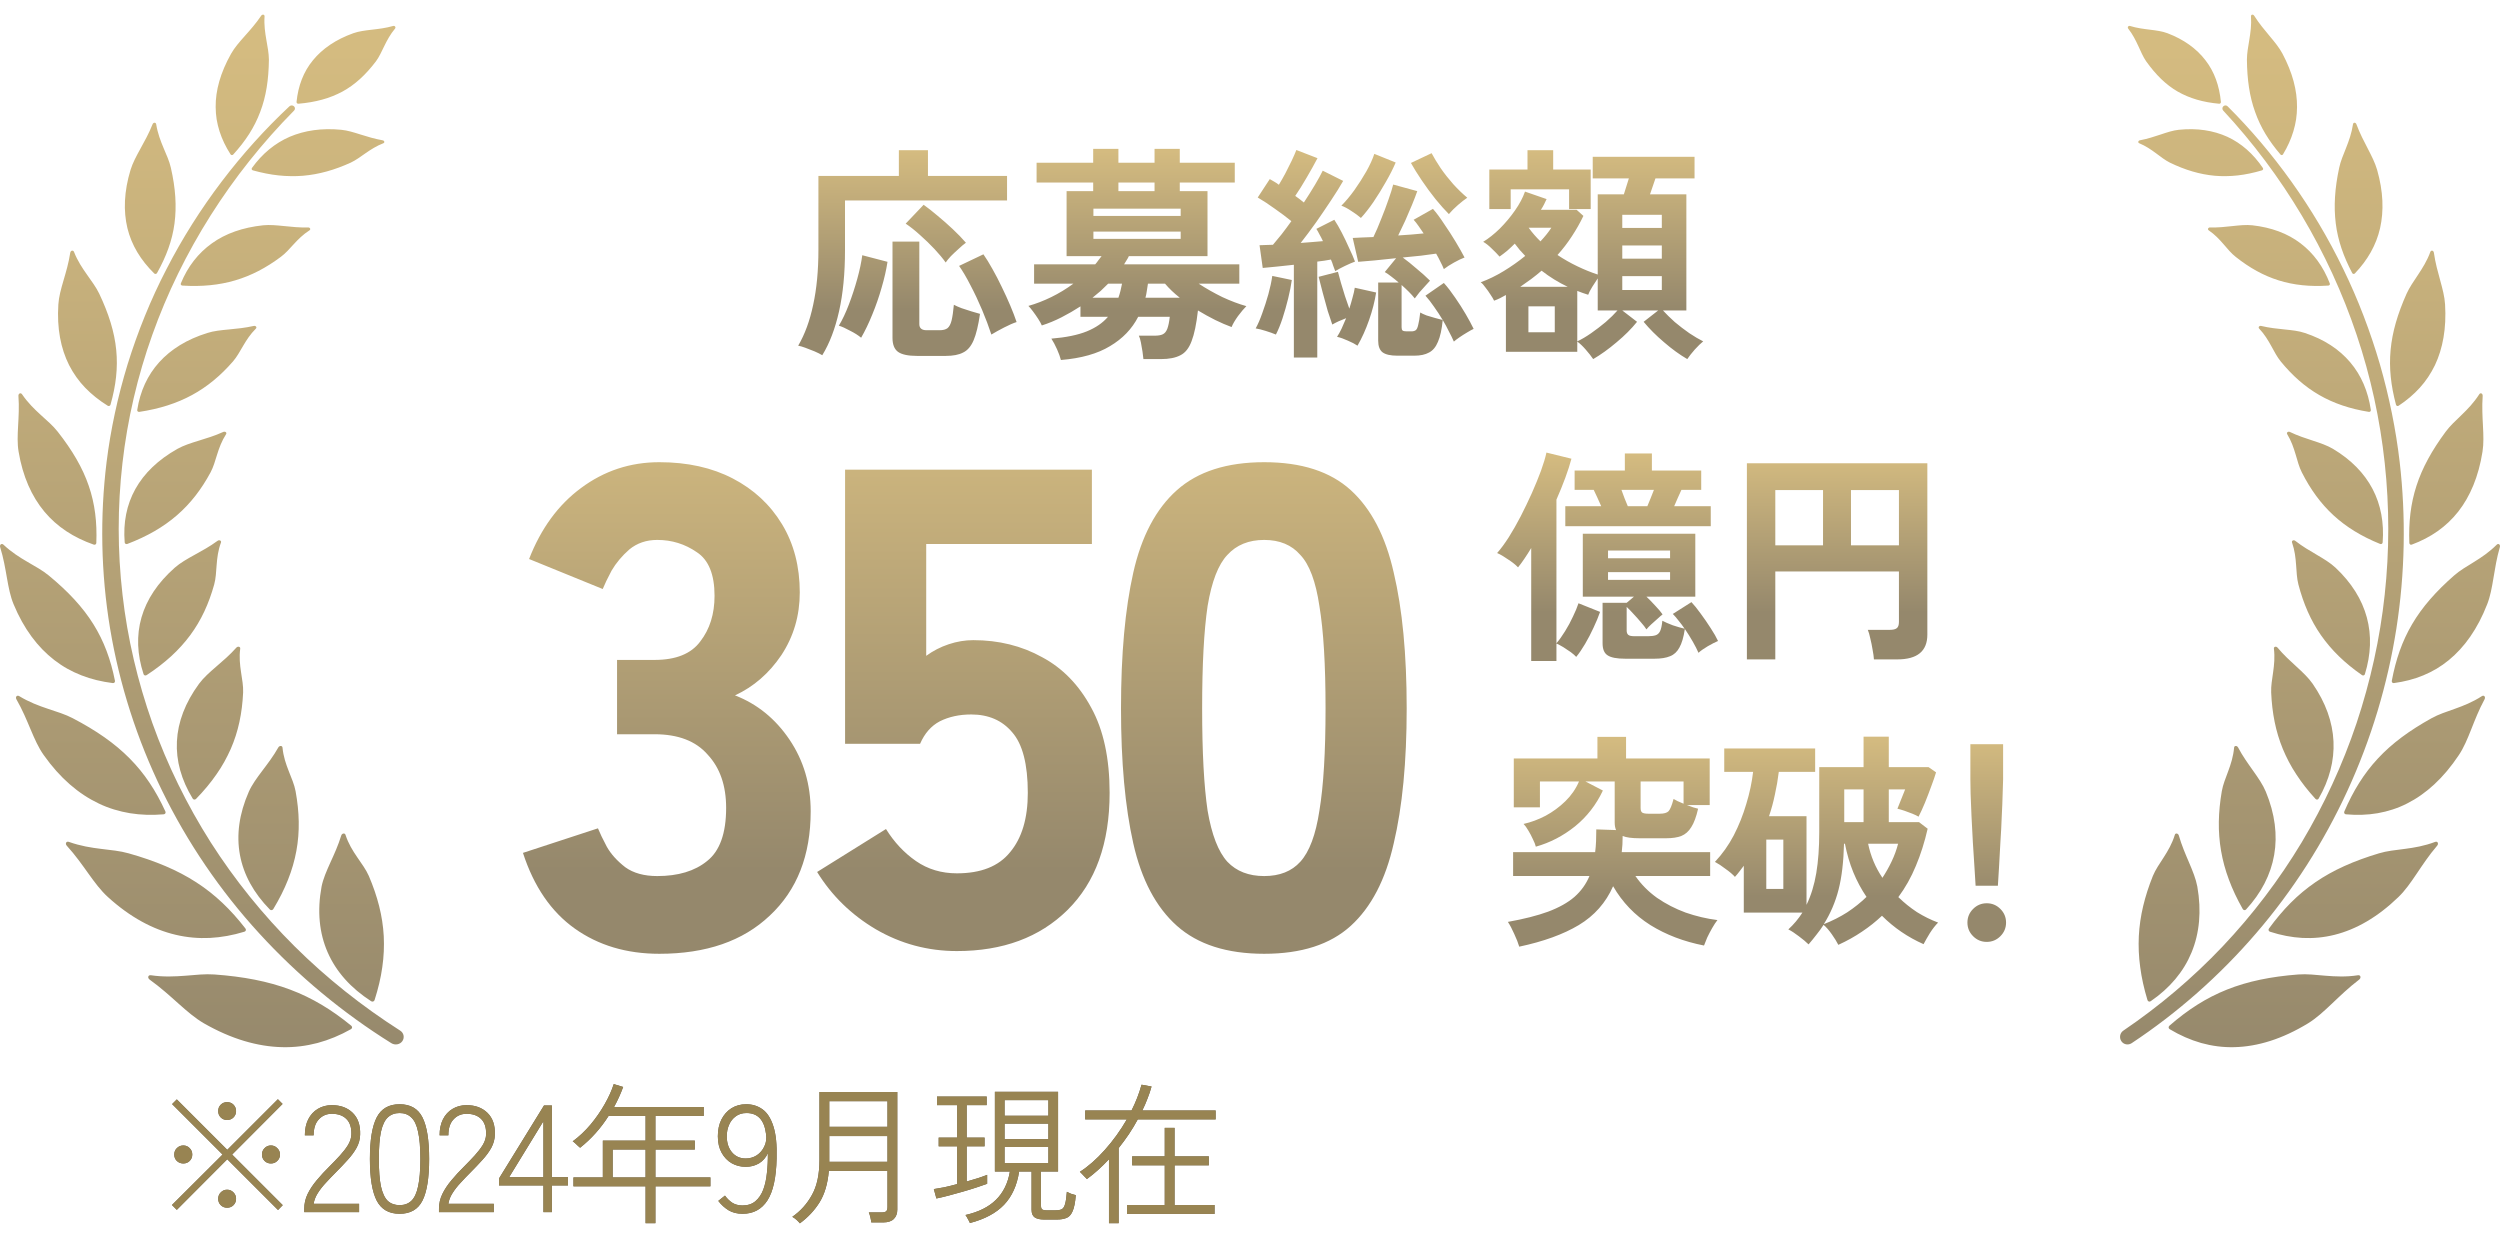 <svg width="132" height="66" viewBox="0 0 132 66" fill="none" xmlns="http://www.w3.org/2000/svg">
<path d="M18.081 4.835C17.416 5.192 16.667 5.399 15.758 5.477C15.701 5.483 15.652 5.437 15.657 5.382C15.743 4.531 16.024 3.786 16.526 3.179C17.024 2.569 17.733 2.084 18.655 1.754C19.245 1.544 19.977 1.596 20.759 1.371C20.849 1.345 20.916 1.44 20.858 1.51C20.351 2.118 20.191 2.775 19.851 3.237C19.307 3.953 18.742 4.475 18.081 4.835ZM14.893 55.29C15.536 55.308 16.163 55.227 16.765 55.07C17.373 54.906 17.957 54.664 18.531 54.34C18.605 54.298 18.61 54.211 18.545 54.157C17.513 53.311 16.48 52.686 15.314 52.249C14.149 51.812 12.853 51.563 11.318 51.452C10.832 51.417 10.33 51.474 9.78 51.519C9.236 51.559 8.64 51.592 7.97 51.493C7.817 51.469 7.772 51.629 7.905 51.726C9.07 52.562 9.838 53.492 10.766 54.031C12.219 54.864 13.602 55.26 14.893 55.29ZM9.277 49.357C9.878 49.5 10.482 49.551 11.084 49.523C11.691 49.491 12.292 49.382 12.905 49.194C12.983 49.169 13.009 49.088 12.959 49.025C12.184 48.024 11.356 47.227 10.361 46.585C9.367 45.941 8.204 45.455 6.791 45.056C5.89 44.799 4.857 44.887 3.639 44.452C3.501 44.401 3.423 44.542 3.529 44.657C4.44 45.659 4.944 46.681 5.697 47.363C6.868 48.429 8.074 49.074 9.277 49.357ZM5.212 42.424C5.737 42.678 6.298 42.843 6.864 42.938C7.437 43.031 8.03 43.047 8.643 42.996C8.722 42.99 8.765 42.918 8.734 42.848C8.235 41.756 7.638 40.844 6.848 40.047C6.061 39.249 5.077 38.567 3.84 37.922C3.052 37.508 2.063 37.393 1.016 36.756C0.896 36.683 0.795 36.799 0.868 36.926C1.505 38.034 1.752 39.085 2.307 39.865C3.167 41.084 4.151 41.921 5.212 42.424ZM2.871 34.854C3.092 35.023 3.318 35.175 3.557 35.309C3.797 35.442 4.046 35.559 4.302 35.659C4.812 35.86 5.367 35.992 5.953 36.067C6.028 36.077 6.084 36.019 6.07 35.947C5.848 34.827 5.492 33.856 4.93 32.956C4.369 32.056 3.596 31.228 2.577 30.388C1.929 29.85 1.026 29.553 0.184 28.76C0.087 28.669 -0.033 28.758 0.008 28.89C0.366 30.044 0.37 31.07 0.718 31.904C1.257 33.206 1.992 34.176 2.871 34.854ZM2.343 27.014C3.016 27.819 3.887 28.383 4.95 28.756C5.018 28.78 5.084 28.737 5.086 28.668C5.129 27.578 5.013 26.602 4.686 25.651C4.362 24.701 3.82 23.777 3.05 22.797C2.562 22.17 1.78 21.719 1.165 20.819C1.094 20.715 0.963 20.775 0.973 20.906C1.059 22.049 0.838 23.004 0.982 23.848C1.202 25.163 1.675 26.21 2.343 27.014ZM3.65 19.282C3.879 19.724 4.155 20.117 4.498 20.473C4.841 20.828 5.237 21.142 5.688 21.423C5.746 21.458 5.816 21.432 5.835 21.368C6.12 20.362 6.231 19.43 6.137 18.481C6.045 17.532 5.742 16.565 5.239 15.505C5.075 15.165 4.841 14.853 4.597 14.506C4.353 14.16 4.094 13.777 3.908 13.301C3.865 13.191 3.729 13.221 3.709 13.344C3.546 14.422 3.132 15.264 3.081 16.074C2.999 17.338 3.208 18.403 3.65 19.282ZM6.727 12.045C6.948 12.95 7.431 13.736 8.142 14.437C8.187 14.482 8.26 14.471 8.291 14.416C8.781 13.539 9.095 12.697 9.214 11.796C9.332 10.894 9.271 9.944 9.022 8.859C8.868 8.169 8.403 7.518 8.247 6.561C8.229 6.451 8.098 6.452 8.054 6.564C7.672 7.526 7.121 8.23 6.894 8.965C6.545 10.115 6.512 11.144 6.727 12.045ZM11.387 5.656C11.389 5.876 11.406 6.092 11.439 6.304C11.475 6.518 11.526 6.728 11.592 6.936C11.726 7.351 11.916 7.75 12.173 8.149C12.205 8.199 12.274 8.204 12.315 8.158C12.966 7.445 13.436 6.722 13.739 5.908C14.05 5.101 14.187 4.197 14.198 3.148C14.195 2.81 14.128 2.472 14.063 2.1C14 1.73 13.936 1.323 13.969 0.867C13.976 0.762 13.853 0.738 13.789 0.831C13.236 1.656 12.565 2.193 12.202 2.836C11.639 3.838 11.377 4.775 11.387 5.656ZM19.475 46.251C19.177 45.572 18.543 45.009 18.241 44.076C18.208 43.969 18.055 43.995 18.018 44.114C17.858 44.635 17.645 45.101 17.442 45.545C17.245 45.984 17.062 46.397 16.979 46.812C16.5 49.394 17.448 51.481 19.598 52.865C19.666 52.91 19.754 52.878 19.778 52.802C19.97 52.202 20.108 51.622 20.185 51.065C20.267 50.501 20.288 49.962 20.262 49.426C20.204 48.358 19.934 47.329 19.475 46.251ZM15.607 41.776C15.477 41.075 15.004 40.413 14.916 39.47C14.905 39.364 14.757 39.357 14.696 39.463C14.178 40.386 13.469 41.058 13.137 41.804C12.11 44.141 12.545 46.286 14.247 48.022C14.301 48.076 14.39 48.065 14.43 47.998C14.746 47.475 15.008 46.957 15.207 46.45C15.411 45.938 15.555 45.434 15.649 44.925C15.835 43.909 15.809 42.885 15.607 41.776ZM12.837 36.565C12.866 35.876 12.565 35.156 12.684 34.246C12.698 34.142 12.557 34.108 12.479 34.196C11.794 34.968 10.984 35.463 10.511 36.101C9.041 38.103 8.973 40.196 10.175 42.166C10.213 42.229 10.298 42.236 10.351 42.182C10.768 41.754 11.125 41.325 11.428 40.887C11.737 40.447 11.978 40.005 12.184 39.543C12.585 38.625 12.786 37.654 12.837 36.565ZM11.309 30.862C11.486 30.217 11.359 29.479 11.668 28.643C11.702 28.548 11.578 28.488 11.486 28.556C10.677 29.153 9.813 29.462 9.231 29.971C7.421 31.568 6.897 33.511 7.58 35.596C7.602 35.662 7.68 35.686 7.742 35.646C8.227 35.33 8.653 35 9.039 34.649C9.23 34.474 9.409 34.294 9.574 34.11C9.741 33.925 9.9 33.734 10.044 33.538C10.624 32.754 11.025 31.879 11.309 30.862ZM11.117 24.942C11.424 24.37 11.468 23.651 11.938 22.923C11.992 22.841 11.889 22.761 11.787 22.807C10.899 23.212 10.026 23.335 9.37 23.699C7.331 24.847 6.413 26.557 6.584 28.641C6.59 28.707 6.658 28.745 6.724 28.72C8.82 27.922 10.147 26.741 11.117 24.942ZM12.299 19.087C12.713 18.61 12.915 17.944 13.512 17.349C13.581 17.281 13.503 17.186 13.398 17.21C12.935 17.314 12.5 17.356 12.087 17.395C11.673 17.434 11.287 17.472 10.946 17.582C9.863 17.919 9.023 18.443 8.405 19.127C7.788 19.81 7.399 20.658 7.246 21.645C7.235 21.708 7.29 21.757 7.358 21.747C9.49 21.425 10.994 20.585 12.299 19.087ZM14.824 13.565C15.324 13.2 15.649 12.604 16.343 12.16C16.422 12.11 16.369 12.005 16.266 12.009C15.817 12.023 15.393 11.976 15.001 11.936C14.609 11.897 14.243 11.86 13.896 11.895C12.819 12.009 11.911 12.328 11.19 12.847C10.467 13.364 9.912 14.073 9.549 14.962C9.525 15.018 9.564 15.074 9.63 15.079C11.684 15.207 13.273 14.723 14.824 13.565ZM18.519 8.587C19.057 8.333 19.502 7.852 20.241 7.563C20.326 7.531 20.3 7.425 20.203 7.408C19.776 7.332 19.399 7.216 19.04 7.103C18.683 6.991 18.347 6.884 18.021 6.853C16.988 6.753 16.085 6.887 15.293 7.223C14.509 7.566 13.842 8.118 13.302 8.87C13.268 8.919 13.293 8.979 13.352 8.995C13.817 9.124 14.273 9.216 14.712 9.262C14.932 9.286 15.148 9.298 15.361 9.3C15.577 9.304 15.79 9.297 16.001 9.28C16.843 9.207 17.665 8.976 18.519 8.587ZM15.524 5.614C15.458 5.55 15.349 5.55 15.282 5.613C12.725 8.007 10.457 10.958 8.792 14.206C7.951 15.826 7.271 17.521 6.738 19.234C6.214 20.95 5.84 22.686 5.628 24.395C5.274 27.272 5.324 30.247 5.813 33.187C6.303 36.126 7.227 39.027 8.559 41.752C9.889 44.477 11.622 47.028 13.683 49.277C15.74 51.528 18.108 53.487 20.662 55.079C20.858 55.201 21.118 55.154 21.245 54.971C21.372 54.787 21.322 54.539 21.132 54.418C19.119 53.133 17.244 51.644 15.562 49.974C13.882 48.303 12.391 46.456 11.126 44.476C9.867 42.493 8.831 40.38 8.047 38.184C7.269 35.987 6.732 33.71 6.469 31.404C5.933 26.791 6.47 22.069 8.043 17.676C9.61 13.281 12.189 9.217 15.528 5.837C15.59 5.775 15.589 5.676 15.524 5.614Z" fill="url(#paint0_linear_723_11613)"/>
<path d="M114.982 4.835C115.608 5.192 116.313 5.399 117.169 5.477C117.223 5.483 117.269 5.437 117.264 5.382C117.183 4.531 116.918 3.786 116.446 3.179C115.977 2.569 115.31 2.084 114.442 1.754C113.887 1.544 113.198 1.596 112.462 1.371C112.378 1.345 112.314 1.44 112.369 1.51C112.846 2.118 112.997 2.775 113.317 3.237C113.829 3.953 114.36 4.475 114.982 4.835ZM117.983 55.29C117.378 55.308 116.787 55.227 116.221 55.07C115.649 54.906 115.099 54.664 114.559 54.34C114.49 54.298 114.485 54.211 114.546 54.157C115.517 53.311 116.49 52.686 117.587 52.249C118.683 51.812 119.903 51.563 121.348 51.452C121.806 51.417 122.278 51.474 122.796 51.519C123.307 51.559 123.869 51.592 124.499 51.493C124.643 51.469 124.685 51.629 124.56 51.726C123.463 52.562 122.741 53.492 121.867 54.031C120.5 54.864 119.198 55.26 117.983 55.29ZM123.268 49.357C122.703 49.5 122.135 49.551 121.568 49.523C120.997 49.491 120.431 49.382 119.854 49.194C119.78 49.169 119.756 49.088 119.803 49.025C120.533 48.024 121.312 47.227 122.249 46.585C123.184 45.941 124.279 45.455 125.609 45.056C126.456 44.799 127.428 44.887 128.575 44.452C128.705 44.401 128.779 44.542 128.678 44.657C127.821 45.659 127.346 46.681 126.638 47.363C125.536 48.429 124.401 49.074 123.268 49.357ZM127.095 42.424C126.6 42.678 126.073 42.843 125.54 42.938C125.001 43.031 124.442 43.047 123.865 42.996C123.791 42.99 123.75 42.918 123.78 42.848C124.25 41.756 124.812 40.844 125.554 40.047C126.295 39.249 127.222 38.567 128.386 37.922C129.128 37.508 130.058 37.393 131.044 36.756C131.157 36.683 131.252 36.799 131.183 36.926C130.584 38.034 130.351 39.085 129.829 39.865C129.019 41.084 128.093 41.921 127.095 42.424ZM129.298 34.854C129.09 35.023 128.877 35.175 128.652 35.309C128.426 35.442 128.192 35.559 127.951 35.659C127.471 35.86 126.949 35.992 126.397 36.067C126.327 36.077 126.274 36.019 126.287 35.947C126.496 34.827 126.831 33.856 127.36 32.956C127.888 32.056 128.615 31.228 129.575 30.388C130.184 29.85 131.034 29.553 131.827 28.76C131.918 28.669 132.031 28.758 131.992 28.89C131.656 30.044 131.652 31.07 131.324 31.904C130.817 33.206 130.125 34.176 129.298 34.854ZM129.795 27.014C129.161 27.819 128.342 28.383 127.341 28.756C127.277 28.78 127.216 28.737 127.213 28.668C127.172 27.578 127.282 26.602 127.589 25.651C127.895 24.701 128.405 23.777 129.13 22.797C129.589 22.17 130.325 21.719 130.904 20.819C130.97 20.715 131.094 20.775 131.085 20.906C131.004 22.049 131.211 23.004 131.076 23.848C130.869 25.163 130.424 26.21 129.795 27.014ZM128.565 19.282C128.349 19.724 128.089 20.117 127.766 20.473C127.444 20.828 127.071 21.142 126.647 21.423C126.592 21.458 126.526 21.432 126.508 21.368C126.24 20.362 126.135 19.43 126.224 18.481C126.31 17.532 126.596 16.565 127.069 15.505C127.224 15.165 127.444 14.853 127.674 14.506C127.903 14.16 128.147 13.777 128.322 13.301C128.363 13.191 128.491 13.221 128.509 13.344C128.662 14.422 129.052 15.264 129.1 16.074C129.177 17.338 128.98 18.403 128.565 19.282ZM125.669 12.045C125.461 12.95 125.006 13.736 124.337 14.437C124.294 14.482 124.226 14.471 124.196 14.416C123.736 13.539 123.44 12.697 123.328 11.796C123.217 10.894 123.275 9.944 123.509 8.859C123.653 8.169 124.092 7.518 124.238 6.561C124.255 6.451 124.379 6.452 124.42 6.564C124.779 7.526 125.298 8.23 125.511 8.965C125.84 10.115 125.871 11.144 125.669 12.045ZM121.283 5.656C121.281 5.876 121.265 6.092 121.234 6.304C121.2 6.518 121.152 6.728 121.089 6.936C120.964 7.351 120.785 7.75 120.543 8.149C120.513 8.199 120.448 8.204 120.41 8.158C119.797 7.445 119.354 6.722 119.069 5.908C118.776 5.101 118.647 4.197 118.637 3.148C118.639 2.81 118.703 2.472 118.764 2.1C118.824 1.73 118.884 1.323 118.852 0.867C118.846 0.762 118.962 0.738 119.022 0.831C119.542 1.656 120.174 2.193 120.516 2.836C121.046 3.838 121.292 4.775 121.283 5.656ZM113.671 46.251C113.951 45.572 114.548 45.009 114.832 44.076C114.863 43.969 115.007 43.995 115.042 44.114C115.193 44.635 115.393 45.101 115.584 45.545C115.77 45.984 115.941 46.397 116.019 46.812C116.471 49.394 115.578 51.481 113.555 52.865C113.491 52.91 113.408 52.878 113.386 52.802C113.204 52.202 113.075 51.622 113.003 51.065C112.925 50.501 112.905 49.962 112.93 49.426C112.985 48.358 113.239 47.329 113.671 46.251ZM117.311 41.776C117.434 41.075 117.879 40.413 117.961 39.47C117.972 39.364 118.111 39.357 118.169 39.463C118.656 40.386 119.324 41.058 119.636 41.804C120.603 44.141 120.193 46.286 118.591 48.022C118.54 48.076 118.456 48.065 118.418 47.998C118.121 47.475 117.875 46.957 117.688 46.45C117.496 45.938 117.36 45.434 117.272 44.925C117.097 43.909 117.121 42.885 117.311 41.776ZM119.918 36.565C119.89 35.876 120.174 35.156 120.062 34.246C120.049 34.142 120.182 34.108 120.255 34.196C120.899 34.968 121.662 35.463 122.107 36.101C123.491 38.103 123.555 40.196 122.424 42.166C122.388 42.229 122.308 42.236 122.258 42.182C121.865 41.754 121.529 41.325 121.245 40.887C120.953 40.447 120.726 40.005 120.533 39.543C120.155 38.625 119.966 37.654 119.918 36.565ZM121.356 30.862C121.189 30.217 121.309 29.479 121.019 28.643C120.986 28.548 121.103 28.488 121.19 28.556C121.951 29.153 122.765 29.462 123.312 29.971C125.015 31.568 125.509 33.511 124.866 35.596C124.845 35.662 124.772 35.686 124.714 35.646C124.257 35.33 123.856 35 123.493 34.649C123.313 34.474 123.145 34.294 122.989 34.11C122.832 33.925 122.682 33.734 122.547 33.538C122.001 32.754 121.624 31.879 121.356 30.862ZM121.537 24.942C121.248 24.37 121.206 23.651 120.764 22.923C120.714 22.841 120.811 22.761 120.906 22.807C121.742 23.212 122.564 23.335 123.181 23.699C125.1 24.847 125.964 26.557 125.804 28.641C125.798 28.707 125.734 28.745 125.671 28.72C123.698 27.922 122.45 26.741 121.537 24.942ZM120.425 19.087C120.034 18.61 119.845 17.944 119.283 17.349C119.218 17.281 119.291 17.186 119.39 17.21C119.826 17.314 120.235 17.356 120.624 17.395C121.013 17.434 121.376 17.472 121.698 17.582C122.718 17.919 123.508 18.443 124.09 19.127C124.67 19.81 125.036 20.658 125.18 21.645C125.19 21.708 125.139 21.757 125.075 21.747C123.068 21.425 121.652 20.585 120.425 19.087ZM118.048 13.565C117.577 13.2 117.272 12.604 116.618 12.16C116.544 12.11 116.594 12.005 116.691 12.009C117.114 12.023 117.513 11.976 117.882 11.936C118.25 11.897 118.595 11.86 118.921 11.895C119.935 12.009 120.789 12.328 121.468 12.847C122.149 13.364 122.671 14.073 123.012 14.962C123.035 15.018 122.998 15.074 122.937 15.079C121.003 15.207 119.507 14.723 118.048 13.565ZM114.57 8.587C114.064 8.333 113.645 7.852 112.95 7.563C112.87 7.531 112.894 7.425 112.986 7.408C113.388 7.332 113.742 7.216 114.08 7.103C114.416 6.991 114.732 6.884 115.039 6.853C116.012 6.753 116.861 6.887 117.606 7.223C118.344 7.566 118.972 8.118 119.48 8.87C119.512 8.919 119.489 8.979 119.433 8.995C118.996 9.124 118.566 9.216 118.154 9.262C117.947 9.286 117.743 9.298 117.542 9.3C117.339 9.304 117.138 9.297 116.94 9.28C116.148 9.207 115.374 8.976 114.57 8.587ZM117.389 5.614C117.452 5.55 117.554 5.55 117.617 5.613C120.024 8.007 122.158 10.958 123.725 14.206C124.517 15.826 125.157 17.521 125.659 19.234C126.152 20.95 126.504 22.686 126.703 24.395C127.037 27.272 126.989 30.247 126.529 33.187C126.068 36.126 125.198 39.027 123.944 41.752C122.692 44.477 121.061 47.028 119.122 49.277C117.186 51.528 114.957 53.487 112.553 55.079C112.369 55.201 112.124 55.154 112.005 54.971C111.885 54.787 111.932 54.539 112.111 54.418C114.006 53.133 115.77 51.644 117.353 49.974C118.935 48.303 120.338 46.456 121.529 44.476C122.714 42.493 123.689 40.38 124.426 38.184C125.158 35.987 125.664 33.71 125.912 31.404C126.416 26.791 125.91 22.069 124.43 17.676C122.955 13.281 120.528 9.217 117.385 5.837C117.327 5.775 117.328 5.676 117.389 5.614Z" fill="url(#paint1_linear_723_11613)"/>
<path d="M34.812 50.36C33.084 50.36 31.596 49.916 30.348 49.028C29.1 48.14 28.188 46.808 27.612 45.032L31.572 43.736C31.668 43.976 31.824 44.3 32.04 44.708C32.256 45.092 32.58 45.452 33.012 45.788C33.444 46.1 34.008 46.256 34.704 46.256C35.808 46.256 36.684 45.992 37.332 45.464C38.004 44.936 38.34 44 38.34 42.656C38.34 41.48 38.016 40.544 37.368 39.848C36.744 39.128 35.808 38.768 34.56 38.768H32.58V34.844H34.56C35.688 34.844 36.492 34.52 36.972 33.872C37.476 33.224 37.728 32.42 37.728 31.46C37.728 30.332 37.416 29.564 36.792 29.156C36.168 28.724 35.472 28.508 34.704 28.508C34.128 28.508 33.636 28.676 33.228 29.012C32.844 29.348 32.532 29.72 32.292 30.128C32.076 30.536 31.92 30.86 31.824 31.1L27.936 29.516C28.56 27.908 29.472 26.66 30.672 25.772C31.896 24.86 33.276 24.404 34.812 24.404C36.3 24.404 37.596 24.692 38.7 25.268C39.804 25.844 40.668 26.648 41.292 27.68C41.916 28.712 42.228 29.912 42.228 31.28C42.228 32.504 41.904 33.608 41.256 34.592C40.608 35.552 39.792 36.26 38.808 36.716C39.984 37.172 40.944 37.952 41.688 39.056C42.432 40.16 42.804 41.42 42.804 42.836C42.804 45.164 42.084 47 40.644 48.344C39.228 49.688 37.284 50.36 34.812 50.36ZM50.524 50.216C48.988 50.216 47.56 49.832 46.24 49.064C44.944 48.296 43.912 47.288 43.144 46.04L46.78 43.772C47.212 44.468 47.74 45.032 48.364 45.464C48.988 45.896 49.708 46.112 50.524 46.112C51.796 46.112 52.732 45.74 53.332 44.996C53.956 44.252 54.268 43.208 54.268 41.864C54.268 40.352 53.992 39.284 53.44 38.66C52.912 38.036 52.192 37.724 51.28 37.724C50.656 37.724 50.104 37.844 49.624 38.084C49.168 38.324 48.82 38.72 48.58 39.272H44.62V24.8H57.652V28.724H48.904V34.628C49.264 34.364 49.66 34.16 50.092 34.016C50.524 33.872 50.956 33.8 51.388 33.8C52.732 33.8 53.944 34.1 55.024 34.7C56.104 35.276 56.968 36.164 57.616 37.364C58.264 38.54 58.588 40.04 58.588 41.864C58.588 44.528 57.844 46.592 56.356 48.056C54.892 49.496 52.948 50.216 50.524 50.216ZM66.749 50.36C64.781 50.36 63.245 49.868 62.141 48.884C61.037 47.9 60.269 46.448 59.837 44.528C59.405 42.608 59.189 40.232 59.189 37.4C59.189 34.544 59.405 32.156 59.837 30.236C60.269 28.316 61.037 26.864 62.141 25.88C63.245 24.896 64.781 24.404 66.749 24.404C68.717 24.404 70.241 24.896 71.321 25.88C72.401 26.864 73.157 28.316 73.589 30.236C74.045 32.156 74.273 34.544 74.273 37.4C74.273 40.232 74.045 42.608 73.589 44.528C73.157 46.448 72.401 47.9 71.321 48.884C70.241 49.868 68.717 50.36 66.749 50.36ZM66.749 46.256C67.565 46.256 68.201 46.004 68.657 45.5C69.137 44.972 69.473 44.072 69.665 42.8C69.881 41.504 69.989 39.704 69.989 37.4C69.989 35.096 69.881 33.296 69.665 32C69.473 30.704 69.137 29.804 68.657 29.3C68.201 28.772 67.565 28.508 66.749 28.508C65.933 28.508 65.285 28.772 64.805 29.3C64.325 29.804 63.977 30.704 63.761 32C63.569 33.296 63.473 35.096 63.473 37.4C63.473 39.704 63.569 41.504 63.761 42.8C63.977 44.072 64.325 44.972 64.805 45.5C65.285 46.004 65.933 46.256 66.749 46.256Z" fill="url(#paint2_linear_723_11613)"/>
<path d="M43.416 18.756C43.312 18.692 43.176 18.624 43.008 18.552C42.84 18.488 42.676 18.424 42.516 18.36C42.364 18.304 42.24 18.268 42.144 18.252C42.496 17.652 42.76 16.932 42.936 16.092C43.12 15.252 43.212 14.284 43.212 13.188V9.288H47.46V7.932H48.996V9.288H53.172V10.584H44.616V13.212C44.616 14.428 44.512 15.5 44.304 16.428C44.096 17.356 43.8 18.132 43.416 18.756ZM48.42 18.792C47.948 18.792 47.612 18.72 47.412 18.576C47.22 18.432 47.124 18.188 47.124 17.844V12.756H48.54V17.112C48.54 17.328 48.668 17.436 48.924 17.436H49.608C49.792 17.436 49.932 17.4 50.028 17.328C50.124 17.248 50.196 17.112 50.244 16.92C50.292 16.72 50.332 16.444 50.364 16.092C50.468 16.148 50.604 16.208 50.772 16.272C50.94 16.328 51.112 16.384 51.288 16.44C51.464 16.496 51.616 16.54 51.744 16.572C51.656 17.18 51.544 17.644 51.408 17.964C51.272 18.284 51.088 18.5 50.856 18.612C50.632 18.732 50.324 18.792 49.932 18.792H48.42ZM52.344 17.664C52.208 17.248 52.044 16.812 51.852 16.356C51.66 15.9 51.456 15.468 51.24 15.06C51.032 14.652 50.832 14.312 50.64 14.04L51.924 13.428C52.076 13.644 52.236 13.904 52.404 14.208C52.572 14.504 52.736 14.82 52.896 15.156C53.056 15.484 53.204 15.808 53.34 16.128C53.476 16.448 53.588 16.74 53.676 17.004C53.5 17.06 53.28 17.156 53.016 17.292C52.752 17.428 52.528 17.552 52.344 17.664ZM45.468 17.832C45.316 17.704 45.12 17.58 44.88 17.46C44.648 17.332 44.452 17.244 44.292 17.196C44.476 16.892 44.652 16.52 44.82 16.08C44.988 15.64 45.136 15.188 45.264 14.724C45.392 14.26 45.48 13.844 45.528 13.476L46.86 13.824C46.796 14.248 46.692 14.704 46.548 15.192C46.412 15.672 46.248 16.144 46.056 16.608C45.872 17.064 45.676 17.472 45.468 17.832ZM49.932 13.86C49.78 13.644 49.584 13.408 49.344 13.152C49.104 12.896 48.848 12.648 48.576 12.408C48.312 12.168 48.06 11.968 47.82 11.808L48.768 10.812C48.992 10.972 49.236 11.164 49.5 11.388C49.772 11.612 50.04 11.848 50.304 12.096C50.568 12.344 50.8 12.584 51 12.816C50.888 12.896 50.76 13.004 50.616 13.14C50.472 13.268 50.336 13.396 50.208 13.524C50.088 13.652 49.996 13.764 49.932 13.86ZM56.016 19.008C55.976 18.848 55.908 18.66 55.812 18.444C55.716 18.228 55.616 18.04 55.512 17.88C56.288 17.816 56.912 17.688 57.384 17.496C57.856 17.304 58.228 17.048 58.5 16.728H57.048V16.176C56.728 16.384 56.396 16.576 56.052 16.752C55.708 16.928 55.36 17.072 55.008 17.184C54.968 17.088 54.904 16.972 54.816 16.836C54.728 16.7 54.636 16.568 54.54 16.44C54.444 16.312 54.364 16.216 54.3 16.152C54.7 16.04 55.104 15.884 55.512 15.684C55.92 15.484 56.308 15.248 56.676 14.976H54.6V13.956H57.828C57.892 13.884 57.948 13.812 57.996 13.74C58.052 13.668 58.108 13.596 58.164 13.524H56.316V10.092H57.72V9.636H54.732V8.592H57.72V7.86H59.052V8.592H60.96V7.86H62.292V8.592H65.196V9.636H62.292V10.092H63.756V13.524H59.604C59.572 13.596 59.532 13.668 59.484 13.74C59.436 13.812 59.392 13.884 59.352 13.956H65.436V14.976H63.288C63.68 15.232 64.096 15.468 64.536 15.684C64.984 15.892 65.408 16.052 65.808 16.164C65.68 16.292 65.532 16.468 65.364 16.692C65.204 16.916 65.092 17.108 65.028 17.268C64.764 17.172 64.476 17.048 64.164 16.896C63.86 16.744 63.556 16.576 63.252 16.392C63.172 17.104 63.06 17.644 62.916 18.012C62.78 18.38 62.584 18.628 62.328 18.756C62.072 18.892 61.728 18.96 61.296 18.96H60.372C60.364 18.856 60.348 18.724 60.324 18.564C60.3 18.404 60.272 18.244 60.24 18.084C60.208 17.924 60.172 17.804 60.132 17.724H60.96C61.152 17.724 61.296 17.7 61.392 17.652C61.496 17.604 61.576 17.508 61.632 17.364C61.688 17.22 61.732 17.008 61.764 16.728H60.096C59.768 17.368 59.272 17.884 58.608 18.276C57.952 18.676 57.088 18.92 56.016 19.008ZM57.732 12.612H62.34V12.228H57.732V12.612ZM57.732 11.4H62.34V11.016H57.732V11.4ZM60.48 15.72H62.292C61.988 15.48 61.728 15.232 61.512 14.976H60.612C60.596 15.104 60.576 15.232 60.552 15.36C60.536 15.48 60.512 15.6 60.48 15.72ZM59.052 10.092H60.96V9.636H59.052V10.092ZM57.684 15.72H59.052C59.092 15.608 59.128 15.488 59.16 15.36C59.192 15.232 59.22 15.104 59.244 14.976H58.512C58.384 15.104 58.252 15.232 58.116 15.36C57.98 15.48 57.836 15.6 57.684 15.72ZM73.776 18.78C73.416 18.78 73.156 18.72 72.996 18.6C72.844 18.48 72.768 18.276 72.768 17.988V14.916H73.848C73.72 14.804 73.592 14.7 73.464 14.604C73.344 14.508 73.228 14.428 73.116 14.364L73.716 13.632C73.308 13.672 72.924 13.712 72.564 13.752C72.204 13.784 71.92 13.808 71.712 13.824L71.424 12.564C71.56 12.556 71.72 12.548 71.904 12.54C72.096 12.532 72.3 12.524 72.516 12.516C72.652 12.236 72.788 11.92 72.924 11.568C73.068 11.216 73.196 10.876 73.308 10.548C73.428 10.212 73.512 9.944 73.56 9.744L74.832 10.092C74.76 10.3 74.668 10.54 74.556 10.812C74.444 11.084 74.324 11.364 74.196 11.652C74.068 11.932 73.944 12.192 73.824 12.432C74.064 12.416 74.296 12.4 74.52 12.384C74.752 12.36 74.968 12.34 75.168 12.324C75.08 12.188 74.992 12.06 74.904 11.94C74.816 11.812 74.728 11.7 74.64 11.604L75.66 11.028C75.844 11.236 76.04 11.5 76.248 11.82C76.464 12.132 76.668 12.448 76.86 12.768C77.052 13.088 77.208 13.364 77.328 13.596C77.176 13.652 76.992 13.74 76.776 13.86C76.56 13.98 76.38 14.096 76.236 14.208C76.188 14.088 76.128 13.96 76.056 13.824C75.992 13.688 75.916 13.544 75.828 13.392C75.604 13.424 75.336 13.46 75.024 13.5C74.712 13.532 74.392 13.564 74.064 13.596C74.296 13.764 74.54 13.96 74.796 14.184C75.06 14.4 75.296 14.612 75.504 14.82C75.44 14.884 75.356 14.976 75.252 15.096C75.148 15.208 75.044 15.324 74.94 15.444C74.844 15.564 74.764 15.668 74.7 15.756C74.612 15.644 74.508 15.528 74.388 15.408C74.268 15.288 74.14 15.168 74.004 15.048V17.28C74.004 17.36 74.02 17.416 74.052 17.448C74.092 17.48 74.164 17.496 74.268 17.496H74.52C74.616 17.496 74.692 17.476 74.748 17.436C74.804 17.396 74.848 17.304 74.88 17.16C74.92 17.016 74.956 16.796 74.988 16.5C75.068 16.548 75.18 16.6 75.324 16.656C75.468 16.704 75.616 16.748 75.768 16.788C75.928 16.828 76.064 16.864 76.176 16.896C76.032 16.656 75.88 16.424 75.72 16.2C75.568 15.976 75.416 15.78 75.264 15.612L76.236 14.94C76.436 15.164 76.636 15.424 76.836 15.72C77.036 16.008 77.22 16.296 77.388 16.584C77.556 16.872 77.696 17.132 77.808 17.364C77.72 17.404 77.604 17.468 77.46 17.556C77.324 17.636 77.192 17.72 77.064 17.808C76.936 17.896 76.836 17.972 76.764 18.036C76.692 17.868 76.604 17.688 76.5 17.496C76.404 17.296 76.296 17.096 76.176 16.896C76.128 17.392 76.044 17.776 75.924 18.048C75.812 18.32 75.656 18.508 75.456 18.612C75.256 18.724 74.996 18.78 74.676 18.78H73.776ZM68.316 18.876V13.98C68.004 14.012 67.704 14.044 67.416 14.076C67.136 14.108 66.888 14.132 66.672 14.148L66.504 12.948C66.6 12.94 66.708 12.936 66.828 12.936C66.948 12.936 67.076 12.932 67.212 12.924C67.348 12.764 67.5 12.58 67.668 12.372C67.836 12.156 68.008 11.924 68.184 11.676C67.928 11.468 67.64 11.252 67.32 11.028C67 10.796 66.696 10.596 66.408 10.428L67.044 9.456C67.116 9.496 67.192 9.54 67.272 9.588C67.36 9.636 67.444 9.692 67.524 9.756C67.636 9.572 67.752 9.368 67.872 9.144C67.992 8.912 68.104 8.688 68.208 8.472C68.312 8.248 68.392 8.064 68.448 7.92L69.564 8.352C69.396 8.672 69.204 9.016 68.988 9.384C68.78 9.744 68.58 10.064 68.388 10.344C68.548 10.456 68.7 10.572 68.844 10.692C69.06 10.364 69.256 10.052 69.432 9.756C69.608 9.46 69.744 9.212 69.84 9.012L70.92 9.552C70.752 9.848 70.54 10.188 70.284 10.572C70.036 10.948 69.772 11.336 69.492 11.736C69.212 12.128 68.94 12.492 68.676 12.828C68.884 12.812 69.088 12.796 69.288 12.78C69.488 12.764 69.676 12.748 69.852 12.732C69.796 12.612 69.736 12.496 69.672 12.384C69.616 12.272 69.56 12.172 69.504 12.084L70.452 11.604C70.58 11.796 70.712 12.024 70.848 12.288C70.984 12.552 71.112 12.82 71.232 13.092C71.36 13.356 71.464 13.596 71.544 13.812C71.392 13.868 71.216 13.944 71.016 14.04C70.816 14.136 70.644 14.228 70.5 14.316C70.468 14.228 70.432 14.132 70.392 14.028C70.36 13.916 70.32 13.808 70.272 13.704C70.168 13.72 70.052 13.74 69.924 13.764C69.804 13.78 69.68 13.796 69.552 13.812V18.876H68.316ZM71.676 18.252C71.548 18.164 71.38 18.076 71.172 17.988C70.964 17.892 70.772 17.824 70.596 17.784C70.676 17.664 70.756 17.52 70.836 17.352C70.916 17.176 70.996 16.992 71.076 16.8C70.796 16.904 70.552 17.016 70.344 17.136C70.28 16.96 70.2 16.72 70.104 16.416C70.016 16.104 69.928 15.784 69.84 15.456C69.752 15.12 69.68 14.84 69.624 14.616L70.644 14.352C70.684 14.504 70.736 14.696 70.8 14.928C70.864 15.152 70.936 15.388 71.016 15.636C71.096 15.876 71.172 16.096 71.244 16.296C71.308 16.096 71.364 15.904 71.412 15.72C71.468 15.528 71.508 15.352 71.532 15.192L72.66 15.444C72.588 15.908 72.464 16.392 72.288 16.896C72.112 17.4 71.908 17.852 71.676 18.252ZM71.856 11.508C71.728 11.396 71.564 11.276 71.364 11.148C71.164 11.012 70.984 10.916 70.824 10.86C71.048 10.636 71.276 10.364 71.508 10.044C71.74 9.716 71.952 9.384 72.144 9.048C72.336 8.704 72.476 8.396 72.564 8.124L73.692 8.58C73.564 8.884 73.392 9.224 73.176 9.6C72.968 9.968 72.748 10.324 72.516 10.668C72.284 11.004 72.064 11.284 71.856 11.508ZM76.5 11.304C76.292 11.096 76.06 10.836 75.804 10.524C75.548 10.204 75.304 9.872 75.072 9.528C74.84 9.184 74.648 8.876 74.496 8.604L75.588 8.088C75.716 8.328 75.876 8.592 76.068 8.88C76.268 9.168 76.488 9.448 76.728 9.72C76.976 9.992 77.224 10.232 77.472 10.44C77.328 10.536 77.164 10.664 76.98 10.824C76.796 10.984 76.636 11.144 76.5 11.304ZM67.368 17.664C67.216 17.6 67.036 17.536 66.828 17.472C66.628 17.408 66.452 17.364 66.3 17.34C66.42 17.124 66.536 16.856 66.648 16.536C66.768 16.208 66.876 15.872 66.972 15.528C67.068 15.176 67.136 14.856 67.176 14.568L68.208 14.784C68.168 15.072 68.104 15.396 68.016 15.756C67.928 16.116 67.828 16.468 67.716 16.812C67.604 17.148 67.488 17.432 67.368 17.664ZM84.12 18.96C84.024 18.816 83.892 18.648 83.724 18.456C83.564 18.272 83.416 18.132 83.28 18.036V18.576H79.512V15.576C79.408 15.632 79.304 15.688 79.2 15.744C79.104 15.792 79 15.836 78.888 15.876C78.848 15.788 78.784 15.68 78.696 15.552C78.616 15.424 78.528 15.3 78.432 15.18C78.344 15.052 78.26 14.96 78.18 14.904C78.58 14.76 78.984 14.564 79.392 14.316C79.8 14.068 80.18 13.8 80.532 13.512C80.436 13.408 80.34 13.304 80.244 13.2C80.156 13.088 80.068 12.976 79.98 12.864C79.852 12.992 79.72 13.116 79.584 13.236C79.448 13.348 79.312 13.452 79.176 13.548C79.072 13.428 78.936 13.288 78.768 13.128C78.608 12.968 78.456 12.848 78.312 12.768C78.6 12.592 78.892 12.36 79.188 12.072C79.484 11.776 79.752 11.456 79.992 11.112C80.232 10.768 80.408 10.436 80.52 10.116L81.66 10.512C81.62 10.6 81.576 10.692 81.528 10.788C81.48 10.884 81.424 10.98 81.36 11.076H83.244L83.604 11.4C83.428 11.768 83.224 12.128 82.992 12.48C82.768 12.824 82.516 13.152 82.236 13.464C82.572 13.688 82.924 13.888 83.292 14.064C83.66 14.24 84.016 14.384 84.36 14.496V10.26H85.74C85.78 10.132 85.824 9.992 85.872 9.84C85.92 9.688 85.964 9.548 86.004 9.42H84.096V8.28H89.472V9.42H87.408C87.368 9.548 87.32 9.688 87.264 9.84C87.216 9.984 87.168 10.124 87.12 10.26H89.04V16.392H87.804C87.98 16.584 88.188 16.788 88.428 17.004C88.676 17.212 88.932 17.408 89.196 17.592C89.46 17.768 89.704 17.912 89.928 18.024C89.8 18.128 89.652 18.272 89.484 18.456C89.316 18.648 89.184 18.816 89.088 18.96C88.688 18.728 88.28 18.432 87.864 18.072C87.448 17.72 87.088 17.36 86.784 16.992L87.552 16.392H85.656L86.436 16.992C86.14 17.36 85.78 17.72 85.356 18.072C84.932 18.432 84.52 18.728 84.12 18.96ZM78.636 11.04V8.952H80.652V7.932H82.008V8.952H83.988V11.04H82.848V9.996H79.764V11.04H78.636ZM83.28 18.024C83.504 17.92 83.748 17.776 84.012 17.592C84.276 17.408 84.532 17.212 84.78 17.004C85.028 16.788 85.236 16.584 85.404 16.392H84.36V14.7C84.272 14.828 84.176 14.976 84.072 15.144C83.968 15.312 83.896 15.452 83.856 15.564C83.76 15.532 83.664 15.5 83.568 15.468C83.472 15.428 83.376 15.392 83.28 15.36V18.024ZM80.7 17.544H82.092V16.176H80.7V17.544ZM85.656 15.312H87.744V14.58H85.656V15.312ZM85.656 13.656H87.744V12.96H85.656V13.656ZM85.656 12.036H87.744V11.34H85.656V12.036ZM80.268 15.144H82.776C82.288 14.912 81.828 14.628 81.396 14.292C81.22 14.444 81.036 14.592 80.844 14.736C80.66 14.872 80.468 15.008 80.268 15.144ZM81.336 12.744C81.576 12.488 81.768 12.248 81.912 12.024H80.712C80.904 12.288 81.112 12.528 81.336 12.744Z" fill="url(#paint3_linear_723_11613)"/>
<path d="M85.804 34.78C85.364 34.78 85.056 34.72 84.88 34.6C84.704 34.488 84.616 34.276 84.616 33.964V31.828H85.888L86.272 31.504H83.572V28.18H89.512V31.504H86.932C87.084 31.648 87.24 31.808 87.4 31.984C87.568 32.16 87.696 32.312 87.784 32.44C87.72 32.488 87.632 32.564 87.52 32.668C87.408 32.764 87.296 32.864 87.184 32.968C87.08 33.064 86.996 33.152 86.932 33.232C86.868 33.128 86.772 33.004 86.644 32.86C86.524 32.716 86.396 32.572 86.26 32.428C86.124 32.276 86 32.148 85.888 32.044V33.292C85.888 33.396 85.916 33.472 85.972 33.52C86.028 33.568 86.136 33.592 86.296 33.592H87.016C87.176 33.592 87.308 33.576 87.412 33.544C87.516 33.512 87.596 33.44 87.652 33.328C87.708 33.208 87.748 33.024 87.772 32.776C87.908 32.848 88.092 32.928 88.324 33.016C88.564 33.096 88.772 33.156 88.948 33.196C88.844 33.044 88.736 32.9 88.624 32.764C88.52 32.628 88.42 32.512 88.324 32.416L89.308 31.792C89.452 31.944 89.616 32.148 89.8 32.404C89.984 32.652 90.16 32.908 90.328 33.172C90.496 33.428 90.624 33.652 90.712 33.844C90.576 33.9 90.396 33.992 90.172 34.12C89.956 34.248 89.792 34.364 89.68 34.468C89.608 34.3 89.508 34.104 89.38 33.88C89.252 33.656 89.112 33.432 88.96 33.208C88.896 33.64 88.8 33.968 88.672 34.192C88.552 34.416 88.388 34.568 88.18 34.648C87.972 34.736 87.7 34.78 87.364 34.78H85.804ZM80.848 34.9V28.936C80.728 29.136 80.608 29.324 80.488 29.5C80.376 29.668 80.264 29.82 80.152 29.956C80.024 29.82 79.848 29.68 79.624 29.536C79.408 29.384 79.216 29.272 79.048 29.2C79.24 28.984 79.444 28.708 79.66 28.372C79.876 28.028 80.088 27.656 80.296 27.256C80.504 26.848 80.7 26.44 80.884 26.032C81.068 25.616 81.228 25.224 81.364 24.856C81.5 24.48 81.596 24.16 81.652 23.896L82.972 24.22C82.892 24.524 82.784 24.86 82.648 25.228C82.512 25.596 82.356 25.98 82.18 26.38V33.964C82.332 33.788 82.484 33.576 82.636 33.328C82.796 33.072 82.936 32.812 83.056 32.548C83.184 32.284 83.28 32.052 83.344 31.852L84.484 32.308C84.396 32.564 84.28 32.844 84.136 33.148C84 33.444 83.852 33.728 83.692 34C83.532 34.272 83.376 34.5 83.224 34.684C83.16 34.612 83.064 34.528 82.936 34.432C82.808 34.344 82.676 34.256 82.54 34.168C82.404 34.088 82.284 34.024 82.18 33.976V34.9H80.848ZM82.648 27.784V26.728H84.544C84.48 26.576 84.412 26.424 84.34 26.272C84.268 26.112 84.204 25.976 84.148 25.864H83.14V24.844H85.792V23.944H87.22V24.844H89.824V25.864H88.78C88.732 25.968 88.672 26.1 88.6 26.26C88.528 26.42 88.46 26.576 88.396 26.728H90.328V27.784H82.648ZM84.904 30.616H88.18V30.208H84.904V30.616ZM84.904 29.476H88.18V29.068H84.904V29.476ZM85.948 26.728H86.98C87.028 26.616 87.084 26.48 87.148 26.32C87.212 26.16 87.272 26.008 87.328 25.864H85.612C85.668 26.008 85.724 26.16 85.78 26.32C85.844 26.48 85.9 26.616 85.948 26.728ZM92.236 34.816V24.46H101.764V33.508C101.764 34.38 101.236 34.816 100.18 34.816H98.944C98.936 34.68 98.912 34.508 98.872 34.3C98.84 34.1 98.8 33.904 98.752 33.712C98.712 33.52 98.668 33.368 98.62 33.256H99.784C99.952 33.256 100.072 33.228 100.144 33.172C100.224 33.116 100.264 33.004 100.264 32.836V30.172H93.736V34.816H92.236ZM97.732 28.792H100.264V25.876H97.732V28.792ZM93.736 28.792H96.256V25.876H93.736V28.792Z" fill="url(#paint4_linear_723_11613)"/>
<path d="M80.216 49.984C80.16 49.792 80.072 49.568 79.952 49.312C79.84 49.056 79.728 48.844 79.616 48.676C80.464 48.524 81.172 48.344 81.74 48.136C82.316 47.92 82.78 47.66 83.132 47.356C83.484 47.044 83.748 46.676 83.924 46.252H79.892V44.992H84.224C84.248 44.808 84.264 44.616 84.272 44.416C84.28 44.216 84.284 44.008 84.284 43.792L85.328 43.828C85.28 43.716 85.256 43.584 85.256 43.432V41.26H83.708L84.632 41.74C84.28 42.492 83.788 43.124 83.156 43.636C82.524 44.14 81.836 44.496 81.092 44.704C81.068 44.6 81.016 44.468 80.936 44.308C80.864 44.148 80.784 43.996 80.696 43.852C80.608 43.7 80.524 43.584 80.444 43.504C80.836 43.416 81.224 43.272 81.608 43.072C81.992 42.864 82.34 42.608 82.652 42.304C82.964 42 83.204 41.652 83.372 41.26H81.308V42.628H79.928V40.048H84.344V38.908H85.856V40.048H90.272V42.508H89.072C89.312 42.604 89.508 42.668 89.66 42.7C89.564 43.124 89.444 43.448 89.3 43.672C89.164 43.896 88.988 44.052 88.772 44.14C88.564 44.22 88.296 44.26 87.968 44.26H86.564C86.164 44.26 85.868 44.22 85.676 44.14C85.676 44.292 85.672 44.44 85.664 44.584C85.656 44.72 85.644 44.856 85.628 44.992H90.296V46.252H86.348C86.652 46.692 87.032 47.076 87.488 47.404C87.952 47.724 88.456 47.984 89 48.184C89.552 48.376 90.112 48.508 90.68 48.58C90.592 48.692 90.5 48.832 90.404 49C90.308 49.168 90.22 49.336 90.14 49.504C90.068 49.672 90.012 49.812 89.972 49.924C88.908 49.716 87.964 49.356 87.14 48.844C86.316 48.324 85.66 47.64 85.172 46.792C84.788 47.664 84.184 48.348 83.36 48.844C82.544 49.332 81.496 49.712 80.216 49.984ZM87.032 42.964H87.632C87.856 42.964 88.012 42.92 88.1 42.832C88.188 42.736 88.276 42.52 88.364 42.184C88.476 42.256 88.652 42.34 88.892 42.436V41.26H86.624V42.664C86.624 42.784 86.652 42.864 86.708 42.904C86.772 42.944 86.88 42.964 87.032 42.964ZM97.064 49.888C96.984 49.728 96.868 49.54 96.716 49.324C96.564 49.108 96.42 48.944 96.284 48.832C96.172 49.008 96.048 49.18 95.912 49.348C95.784 49.516 95.644 49.688 95.492 49.864C95.364 49.736 95.192 49.592 94.976 49.432C94.768 49.272 94.584 49.152 94.424 49.072C94.712 48.808 94.96 48.512 95.168 48.184H92.072V45.712C92 45.808 91.924 45.908 91.844 46.012C91.772 46.108 91.692 46.204 91.604 46.3C91.492 46.172 91.328 46.032 91.112 45.88C90.904 45.72 90.716 45.596 90.548 45.508C90.94 45.092 91.272 44.624 91.544 44.104C91.816 43.576 92.036 43.024 92.204 42.448C92.38 41.872 92.5 41.308 92.564 40.756H91.04V39.52H95.84V40.756H93.92C93.872 41.156 93.804 41.552 93.716 41.944C93.636 42.336 93.532 42.72 93.404 43.096H95.384V47.776C95.624 47.28 95.796 46.72 95.9 46.096C96.004 45.472 96.056 44.756 96.056 43.948V40.504H98.396V38.896H99.728V40.504H101.828L102.224 40.78C102.168 40.972 102.084 41.216 101.972 41.512C101.868 41.8 101.756 42.092 101.636 42.388C101.516 42.676 101.404 42.92 101.3 43.12C101.22 43.072 101.112 43.02 100.976 42.964C100.84 42.908 100.7 42.856 100.556 42.808C100.412 42.76 100.288 42.724 100.184 42.7C100.232 42.588 100.296 42.428 100.376 42.22C100.464 42.012 100.536 41.832 100.592 41.68H99.728V43.408H101.324L101.78 43.756C101.62 44.46 101.412 45.116 101.156 45.724C100.908 46.324 100.6 46.872 100.232 47.368C100.536 47.664 100.864 47.928 101.216 48.16C101.576 48.384 101.948 48.568 102.332 48.712C102.188 48.856 102.044 49.04 101.9 49.264C101.764 49.488 101.652 49.684 101.564 49.852C100.732 49.484 100 48.984 99.368 48.352C99.048 48.656 98.696 48.936 98.312 49.192C97.936 49.448 97.52 49.68 97.064 49.888ZM96.296 48.796C96.744 48.62 97.156 48.412 97.532 48.172C97.908 47.924 98.248 47.652 98.552 47.356C98.28 46.956 98.048 46.524 97.856 46.06C97.664 45.588 97.516 45.084 97.412 44.548H97.364C97.34 45.508 97.244 46.316 97.076 46.972C96.908 47.628 96.648 48.236 96.296 48.796ZM93.26 46.936H94.16V44.332H93.26V46.936ZM97.376 43.408H98.396V41.68H97.376V43.408ZM99.392 46.348C99.576 46.068 99.74 45.776 99.884 45.472C100.028 45.168 100.14 44.86 100.22 44.548H98.636C98.772 45.204 99.024 45.804 99.392 46.348ZM104.312 46.768C104.296 46.52 104.276 46.196 104.252 45.796C104.228 45.388 104.2 44.952 104.168 44.488C104.144 44.016 104.12 43.556 104.096 43.108C104.08 42.652 104.064 42.252 104.048 41.908C104.04 41.556 104.036 41.304 104.036 41.152V39.292H105.764V41.152C105.764 41.304 105.756 41.556 105.74 41.908C105.732 42.252 105.716 42.652 105.692 43.108C105.676 43.556 105.652 44.016 105.62 44.488C105.596 44.952 105.572 45.388 105.548 45.796C105.524 46.196 105.504 46.52 105.488 46.768H104.312ZM104.9 49.732C104.62 49.732 104.38 49.632 104.18 49.432C103.98 49.232 103.88 48.992 103.88 48.712C103.88 48.432 103.98 48.192 104.18 47.992C104.38 47.792 104.62 47.692 104.9 47.692C105.18 47.692 105.42 47.792 105.62 47.992C105.82 48.192 105.92 48.432 105.92 48.712C105.92 48.992 105.82 49.232 105.62 49.432C105.42 49.632 105.18 49.732 104.9 49.732Z" fill="url(#paint5_linear_723_11613)"/>
<path d="M14.68 63.888L12 61.208L9.336 63.88L9.08 63.624L11.752 60.96L9.088 58.296L9.336 58.048L12 60.712L14.672 58.04L14.92 58.288L12.256 60.96L14.928 63.632L14.68 63.888ZM9.68 61.432C9.547 61.432 9.432 61.387 9.336 61.296C9.245 61.205 9.2 61.093 9.2 60.96C9.2 60.827 9.245 60.715 9.336 60.624C9.432 60.528 9.547 60.48 9.68 60.48C9.813 60.48 9.925 60.528 10.016 60.624C10.107 60.715 10.152 60.827 10.152 60.96C10.152 61.093 10.107 61.205 10.016 61.296C9.925 61.387 9.813 61.432 9.68 61.432ZM14.304 61.432C14.171 61.432 14.059 61.387 13.968 61.296C13.877 61.205 13.832 61.093 13.832 60.96C13.832 60.827 13.877 60.715 13.968 60.624C14.059 60.528 14.171 60.48 14.304 60.48C14.437 60.48 14.549 60.528 14.64 60.624C14.736 60.715 14.784 60.827 14.784 60.96C14.784 61.093 14.736 61.205 14.64 61.296C14.549 61.387 14.437 61.432 14.304 61.432ZM11.992 63.768C11.859 63.768 11.747 63.723 11.656 63.632C11.565 63.541 11.52 63.429 11.52 63.296C11.52 63.163 11.565 63.051 11.656 62.96C11.747 62.864 11.859 62.816 11.992 62.816C12.125 62.816 12.237 62.864 12.328 62.96C12.419 63.051 12.464 63.163 12.464 63.296C12.464 63.429 12.419 63.541 12.328 63.632C12.237 63.723 12.125 63.768 11.992 63.768ZM11.992 59.136C11.859 59.136 11.747 59.091 11.656 59C11.565 58.909 11.52 58.797 11.52 58.664C11.52 58.531 11.565 58.419 11.656 58.328C11.747 58.237 11.859 58.192 11.992 58.192C12.125 58.192 12.237 58.237 12.328 58.328C12.419 58.419 12.464 58.531 12.464 58.664C12.464 58.797 12.419 58.909 12.328 59C12.237 59.091 12.125 59.136 11.992 59.136ZM16.064 64V63.824C16.064 63.552 16.123 63.293 16.24 63.048C16.363 62.797 16.525 62.552 16.728 62.312C16.931 62.067 17.16 61.819 17.416 61.568C17.608 61.376 17.787 61.189 17.952 61.008C18.123 60.821 18.264 60.637 18.376 60.456C18.488 60.269 18.547 60.083 18.552 59.896C18.563 59.533 18.475 59.261 18.288 59.08C18.107 58.899 17.851 58.808 17.52 58.808C17.243 58.808 17.013 58.907 16.832 59.104C16.651 59.296 16.56 59.576 16.56 59.944H16.096C16.096 59.624 16.155 59.344 16.272 59.104C16.395 58.864 16.563 58.68 16.776 58.552C16.995 58.419 17.243 58.352 17.52 58.352C17.979 58.352 18.347 58.488 18.624 58.76C18.901 59.032 19.032 59.413 19.016 59.904C19.011 60.149 18.947 60.384 18.824 60.608C18.701 60.827 18.544 61.04 18.352 61.248C18.165 61.456 17.963 61.669 17.744 61.888C17.557 62.075 17.379 62.261 17.208 62.448C17.037 62.629 16.893 62.813 16.776 63C16.659 63.187 16.587 63.373 16.56 63.56H18.96V64H16.064ZM21.099 64.088C20.533 64.088 20.131 63.856 19.89 63.392C19.651 62.928 19.53 62.195 19.53 61.192C19.53 60.195 19.651 59.464 19.89 59C20.131 58.536 20.533 58.304 21.099 58.304C21.669 58.304 22.072 58.536 22.306 59C22.541 59.464 22.659 60.195 22.659 61.192C22.659 62.195 22.541 62.928 22.306 63.392C22.072 63.856 21.669 64.088 21.099 64.088ZM21.099 63.632C21.349 63.632 21.555 63.557 21.715 63.408C21.88 63.253 22 62.997 22.075 62.64C22.154 62.283 22.195 61.8 22.195 61.192C22.195 60.589 22.154 60.112 22.075 59.76C22 59.403 21.88 59.149 21.715 59C21.555 58.845 21.349 58.768 21.099 58.768C20.848 58.768 20.64 58.845 20.474 59C20.314 59.149 20.195 59.403 20.114 59.76C20.04 60.112 20.003 60.589 20.003 61.192C20.003 61.8 20.04 62.283 20.114 62.64C20.195 62.997 20.314 63.253 20.474 63.408C20.64 63.557 20.848 63.632 21.099 63.632ZM23.178 64V63.824C23.178 63.552 23.236 63.293 23.354 63.048C23.476 62.797 23.639 62.552 23.842 62.312C24.044 62.067 24.274 61.819 24.53 61.568C24.722 61.376 24.9 61.189 25.066 61.008C25.236 60.821 25.378 60.637 25.49 60.456C25.602 60.269 25.66 60.083 25.666 59.896C25.676 59.533 25.588 59.261 25.402 59.08C25.22 58.899 24.964 58.808 24.634 58.808C24.356 58.808 24.127 58.907 23.946 59.104C23.764 59.296 23.674 59.576 23.674 59.944H23.21C23.21 59.624 23.268 59.344 23.386 59.104C23.508 58.864 23.676 58.68 23.89 58.552C24.108 58.419 24.356 58.352 24.634 58.352C25.092 58.352 25.46 58.488 25.738 58.76C26.015 59.032 26.146 59.413 26.13 59.904C26.124 60.149 26.06 60.384 25.938 60.608C25.815 60.827 25.658 61.04 25.466 61.248C25.279 61.456 25.076 61.669 24.858 61.888C24.671 62.075 24.492 62.261 24.322 62.448C24.151 62.629 24.007 62.813 23.89 63C23.772 63.187 23.7 63.373 23.674 63.56H26.074V64H23.178ZM28.692 64V62.592H26.348V62.224L28.724 58.368H29.14V62.152H29.988V62.592H29.14V64H28.692ZM26.884 62.152H28.692V59.2L26.884 62.152ZM34.086 64.584V62.64H30.278V62.168H31.83V60.224H34.086V58.92H32.134C31.718 59.576 31.216 60.136 30.63 60.6C30.608 60.579 30.571 60.547 30.518 60.504C30.47 60.456 30.419 60.408 30.366 60.36C30.312 60.312 30.27 60.28 30.238 60.264C30.579 60.013 30.894 59.717 31.182 59.376C31.47 59.029 31.718 58.672 31.926 58.304C32.139 57.931 32.299 57.576 32.406 57.24L32.902 57.392C32.774 57.744 32.614 58.096 32.422 58.448H37.158V58.92H34.606V60.224H36.686V60.696H34.606V62.168H37.51V62.64H34.606V64.584H34.086ZM32.35 62.168H34.086V60.696H32.35V62.168ZM39.206 64.088C38.923 64.088 38.678 64.027 38.47 63.904C38.262 63.776 38.08 63.611 37.926 63.408L38.278 63.128C38.39 63.283 38.518 63.408 38.662 63.504C38.811 63.6 38.992 63.648 39.206 63.648C39.483 63.648 39.71 63.573 39.886 63.424C40.067 63.269 40.206 63.064 40.302 62.808C40.398 62.547 40.462 62.251 40.494 61.92C40.531 61.589 40.547 61.245 40.542 60.888C40.44 61.117 40.286 61.296 40.078 61.424C39.87 61.547 39.635 61.608 39.374 61.608C39.102 61.608 38.854 61.544 38.63 61.416C38.411 61.288 38.235 61.104 38.102 60.864C37.968 60.624 37.902 60.333 37.902 59.992C37.902 59.661 37.963 59.371 38.086 59.12C38.214 58.864 38.39 58.664 38.614 58.52C38.843 58.376 39.104 58.304 39.398 58.304C39.723 58.304 40.008 58.392 40.254 58.568C40.504 58.744 40.696 59.04 40.83 59.456C40.968 59.872 41.027 60.44 41.006 61.16C40.984 62.173 40.822 62.915 40.518 63.384C40.214 63.853 39.776 64.088 39.206 64.088ZM39.374 61.168C39.587 61.168 39.782 61.112 39.958 61C40.134 60.883 40.267 60.725 40.358 60.528C40.454 60.331 40.483 60.112 40.446 59.872C40.355 59.136 40.011 58.768 39.414 58.768C39.19 58.768 39 58.827 38.846 58.944C38.691 59.056 38.574 59.205 38.494 59.392C38.414 59.573 38.374 59.773 38.374 59.992C38.374 60.339 38.464 60.621 38.646 60.84C38.832 61.059 39.075 61.168 39.374 61.168ZM42.234 64.592C42.197 64.544 42.138 64.483 42.058 64.408C41.978 64.339 41.904 64.285 41.834 64.248C42.272 63.944 42.618 63.557 42.874 63.088C43.136 62.619 43.266 62.008 43.266 61.256V57.656H47.378V63.864C47.378 64.072 47.317 64.237 47.194 64.36C47.072 64.483 46.882 64.544 46.626 64.544H46.002C45.997 64.469 45.981 64.376 45.954 64.264C45.928 64.157 45.901 64.075 45.874 64.016H46.538C46.656 64.016 46.738 63.997 46.786 63.96C46.834 63.917 46.858 63.843 46.858 63.736V61.824H43.762C43.704 62.496 43.541 63.048 43.274 63.48C43.008 63.907 42.661 64.277 42.234 64.592ZM43.786 61.344H46.858V59.984H43.786V61.344ZM43.786 59.496H46.858V58.144H43.786V59.496ZM51.21 64.576C51.205 64.549 51.184 64.504 51.146 64.44C51.114 64.381 51.082 64.323 51.05 64.264C51.018 64.205 50.994 64.168 50.978 64.152C51.666 63.997 52.202 63.731 52.586 63.352C52.976 62.968 53.221 62.469 53.322 61.856H52.53V57.648H55.866V61.856H54.962V63.672C54.962 63.747 54.981 63.805 55.018 63.848C55.061 63.885 55.136 63.904 55.242 63.904H55.73C55.874 63.904 55.984 63.885 56.058 63.848C56.138 63.805 56.197 63.715 56.234 63.576C56.277 63.437 56.309 63.221 56.33 62.928C56.389 62.96 56.464 62.995 56.554 63.032C56.65 63.064 56.733 63.088 56.802 63.104C56.77 63.499 56.712 63.787 56.626 63.968C56.546 64.149 56.437 64.264 56.298 64.312C56.165 64.365 55.997 64.392 55.794 64.392H55.13C54.906 64.392 54.738 64.352 54.626 64.272C54.52 64.197 54.466 64.064 54.466 63.872V61.856H53.81C53.698 62.587 53.432 63.173 53.01 63.616C52.589 64.053 51.989 64.373 51.21 64.576ZM49.442 63.28L49.306 62.784C49.456 62.763 49.64 62.731 49.858 62.688C50.077 62.64 50.304 62.584 50.538 62.52V60.528H49.562V60.064H50.538V58.352H49.474V57.896H52.098V58.352H51.042V60.064H51.986V60.528H51.042V62.384C51.261 62.32 51.466 62.259 51.658 62.2C51.85 62.136 52.005 62.08 52.122 62.032V62.504C51.978 62.557 51.792 62.621 51.562 62.696C51.338 62.771 51.096 62.845 50.834 62.92C50.578 62.995 50.328 63.064 50.082 63.128C49.837 63.192 49.624 63.243 49.442 63.28ZM53.042 61.408H55.354V60.56H53.042V61.408ZM53.042 58.912H55.354V58.088H53.042V58.912ZM53.042 60.144H55.354V59.328H53.042V60.144ZM58.554 64.584V61.208C58.17 61.619 57.781 61.968 57.386 62.256C57.376 62.235 57.341 62.197 57.282 62.144C57.229 62.085 57.176 62.029 57.122 61.976C57.069 61.917 57.034 61.883 57.018 61.872C57.461 61.589 57.901 61.203 58.338 60.712C58.776 60.221 59.162 59.685 59.498 59.104H57.298V58.632H59.746C59.97 58.189 60.146 57.736 60.274 57.272L60.802 57.368C60.744 57.581 60.672 57.795 60.586 58.008C60.506 58.221 60.416 58.429 60.314 58.632H64.186V59.104H60.074C59.93 59.371 59.773 59.632 59.602 59.888C59.432 60.139 59.253 60.381 59.066 60.616V64.584H58.554ZM59.506 64.096V63.624H61.498V61.528H59.778V61.056H61.498V59.552H62.018V61.056H63.826V61.528H62.018V63.624H64.13V64.096H59.506Z" fill="#68604E"/>
<path d="M14.68 63.888L12 61.208L9.336 63.88L9.08 63.624L11.752 60.96L9.088 58.296L9.336 58.048L12 60.712L14.672 58.04L14.92 58.288L12.256 60.96L14.928 63.632L14.68 63.888ZM9.68 61.432C9.547 61.432 9.432 61.387 9.336 61.296C9.245 61.205 9.2 61.093 9.2 60.96C9.2 60.827 9.245 60.715 9.336 60.624C9.432 60.528 9.547 60.48 9.68 60.48C9.813 60.48 9.925 60.528 10.016 60.624C10.107 60.715 10.152 60.827 10.152 60.96C10.152 61.093 10.107 61.205 10.016 61.296C9.925 61.387 9.813 61.432 9.68 61.432ZM14.304 61.432C14.171 61.432 14.059 61.387 13.968 61.296C13.877 61.205 13.832 61.093 13.832 60.96C13.832 60.827 13.877 60.715 13.968 60.624C14.059 60.528 14.171 60.48 14.304 60.48C14.437 60.48 14.549 60.528 14.64 60.624C14.736 60.715 14.784 60.827 14.784 60.96C14.784 61.093 14.736 61.205 14.64 61.296C14.549 61.387 14.437 61.432 14.304 61.432ZM11.992 63.768C11.859 63.768 11.747 63.723 11.656 63.632C11.565 63.541 11.52 63.429 11.52 63.296C11.52 63.163 11.565 63.051 11.656 62.96C11.747 62.864 11.859 62.816 11.992 62.816C12.125 62.816 12.237 62.864 12.328 62.96C12.419 63.051 12.464 63.163 12.464 63.296C12.464 63.429 12.419 63.541 12.328 63.632C12.237 63.723 12.125 63.768 11.992 63.768ZM11.992 59.136C11.859 59.136 11.747 59.091 11.656 59C11.565 58.909 11.52 58.797 11.52 58.664C11.52 58.531 11.565 58.419 11.656 58.328C11.747 58.237 11.859 58.192 11.992 58.192C12.125 58.192 12.237 58.237 12.328 58.328C12.419 58.419 12.464 58.531 12.464 58.664C12.464 58.797 12.419 58.909 12.328 59C12.237 59.091 12.125 59.136 11.992 59.136ZM16.064 64V63.824C16.064 63.552 16.123 63.293 16.24 63.048C16.363 62.797 16.525 62.552 16.728 62.312C16.931 62.067 17.16 61.819 17.416 61.568C17.608 61.376 17.787 61.189 17.952 61.008C18.123 60.821 18.264 60.637 18.376 60.456C18.488 60.269 18.547 60.083 18.552 59.896C18.563 59.533 18.475 59.261 18.288 59.08C18.107 58.899 17.851 58.808 17.52 58.808C17.243 58.808 17.013 58.907 16.832 59.104C16.651 59.296 16.56 59.576 16.56 59.944H16.096C16.096 59.624 16.155 59.344 16.272 59.104C16.395 58.864 16.563 58.68 16.776 58.552C16.995 58.419 17.243 58.352 17.52 58.352C17.979 58.352 18.347 58.488 18.624 58.76C18.901 59.032 19.032 59.413 19.016 59.904C19.011 60.149 18.947 60.384 18.824 60.608C18.701 60.827 18.544 61.04 18.352 61.248C18.165 61.456 17.963 61.669 17.744 61.888C17.557 62.075 17.379 62.261 17.208 62.448C17.037 62.629 16.893 62.813 16.776 63C16.659 63.187 16.587 63.373 16.56 63.56H18.96V64H16.064ZM21.099 64.088C20.533 64.088 20.131 63.856 19.89 63.392C19.651 62.928 19.53 62.195 19.53 61.192C19.53 60.195 19.651 59.464 19.89 59C20.131 58.536 20.533 58.304 21.099 58.304C21.669 58.304 22.072 58.536 22.306 59C22.541 59.464 22.659 60.195 22.659 61.192C22.659 62.195 22.541 62.928 22.306 63.392C22.072 63.856 21.669 64.088 21.099 64.088ZM21.099 63.632C21.349 63.632 21.555 63.557 21.715 63.408C21.88 63.253 22 62.997 22.075 62.64C22.154 62.283 22.195 61.8 22.195 61.192C22.195 60.589 22.154 60.112 22.075 59.76C22 59.403 21.88 59.149 21.715 59C21.555 58.845 21.349 58.768 21.099 58.768C20.848 58.768 20.64 58.845 20.474 59C20.314 59.149 20.195 59.403 20.114 59.76C20.04 60.112 20.003 60.589 20.003 61.192C20.003 61.8 20.04 62.283 20.114 62.64C20.195 62.997 20.314 63.253 20.474 63.408C20.64 63.557 20.848 63.632 21.099 63.632ZM23.178 64V63.824C23.178 63.552 23.236 63.293 23.354 63.048C23.476 62.797 23.639 62.552 23.842 62.312C24.044 62.067 24.274 61.819 24.53 61.568C24.722 61.376 24.9 61.189 25.066 61.008C25.236 60.821 25.378 60.637 25.49 60.456C25.602 60.269 25.66 60.083 25.666 59.896C25.676 59.533 25.588 59.261 25.402 59.08C25.22 58.899 24.964 58.808 24.634 58.808C24.356 58.808 24.127 58.907 23.946 59.104C23.764 59.296 23.674 59.576 23.674 59.944H23.21C23.21 59.624 23.268 59.344 23.386 59.104C23.508 58.864 23.676 58.68 23.89 58.552C24.108 58.419 24.356 58.352 24.634 58.352C25.092 58.352 25.46 58.488 25.738 58.76C26.015 59.032 26.146 59.413 26.13 59.904C26.124 60.149 26.06 60.384 25.938 60.608C25.815 60.827 25.658 61.04 25.466 61.248C25.279 61.456 25.076 61.669 24.858 61.888C24.671 62.075 24.492 62.261 24.322 62.448C24.151 62.629 24.007 62.813 23.89 63C23.772 63.187 23.7 63.373 23.674 63.56H26.074V64H23.178ZM28.692 64V62.592H26.348V62.224L28.724 58.368H29.14V62.152H29.988V62.592H29.14V64H28.692ZM26.884 62.152H28.692V59.2L26.884 62.152ZM34.086 64.584V62.64H30.278V62.168H31.83V60.224H34.086V58.92H32.134C31.718 59.576 31.216 60.136 30.63 60.6C30.608 60.579 30.571 60.547 30.518 60.504C30.47 60.456 30.419 60.408 30.366 60.36C30.312 60.312 30.27 60.28 30.238 60.264C30.579 60.013 30.894 59.717 31.182 59.376C31.47 59.029 31.718 58.672 31.926 58.304C32.139 57.931 32.299 57.576 32.406 57.24L32.902 57.392C32.774 57.744 32.614 58.096 32.422 58.448H37.158V58.92H34.606V60.224H36.686V60.696H34.606V62.168H37.51V62.64H34.606V64.584H34.086ZM32.35 62.168H34.086V60.696H32.35V62.168ZM39.206 64.088C38.923 64.088 38.678 64.027 38.47 63.904C38.262 63.776 38.08 63.611 37.926 63.408L38.278 63.128C38.39 63.283 38.518 63.408 38.662 63.504C38.811 63.6 38.992 63.648 39.206 63.648C39.483 63.648 39.71 63.573 39.886 63.424C40.067 63.269 40.206 63.064 40.302 62.808C40.398 62.547 40.462 62.251 40.494 61.92C40.531 61.589 40.547 61.245 40.542 60.888C40.44 61.117 40.286 61.296 40.078 61.424C39.87 61.547 39.635 61.608 39.374 61.608C39.102 61.608 38.854 61.544 38.63 61.416C38.411 61.288 38.235 61.104 38.102 60.864C37.968 60.624 37.902 60.333 37.902 59.992C37.902 59.661 37.963 59.371 38.086 59.12C38.214 58.864 38.39 58.664 38.614 58.52C38.843 58.376 39.104 58.304 39.398 58.304C39.723 58.304 40.008 58.392 40.254 58.568C40.504 58.744 40.696 59.04 40.83 59.456C40.968 59.872 41.027 60.44 41.006 61.16C40.984 62.173 40.822 62.915 40.518 63.384C40.214 63.853 39.776 64.088 39.206 64.088ZM39.374 61.168C39.587 61.168 39.782 61.112 39.958 61C40.134 60.883 40.267 60.725 40.358 60.528C40.454 60.331 40.483 60.112 40.446 59.872C40.355 59.136 40.011 58.768 39.414 58.768C39.19 58.768 39 58.827 38.846 58.944C38.691 59.056 38.574 59.205 38.494 59.392C38.414 59.573 38.374 59.773 38.374 59.992C38.374 60.339 38.464 60.621 38.646 60.84C38.832 61.059 39.075 61.168 39.374 61.168ZM42.234 64.592C42.197 64.544 42.138 64.483 42.058 64.408C41.978 64.339 41.904 64.285 41.834 64.248C42.272 63.944 42.618 63.557 42.874 63.088C43.136 62.619 43.266 62.008 43.266 61.256V57.656H47.378V63.864C47.378 64.072 47.317 64.237 47.194 64.36C47.072 64.483 46.882 64.544 46.626 64.544H46.002C45.997 64.469 45.981 64.376 45.954 64.264C45.928 64.157 45.901 64.075 45.874 64.016H46.538C46.656 64.016 46.738 63.997 46.786 63.96C46.834 63.917 46.858 63.843 46.858 63.736V61.824H43.762C43.704 62.496 43.541 63.048 43.274 63.48C43.008 63.907 42.661 64.277 42.234 64.592ZM43.786 61.344H46.858V59.984H43.786V61.344ZM43.786 59.496H46.858V58.144H43.786V59.496ZM51.21 64.576C51.205 64.549 51.184 64.504 51.146 64.44C51.114 64.381 51.082 64.323 51.05 64.264C51.018 64.205 50.994 64.168 50.978 64.152C51.666 63.997 52.202 63.731 52.586 63.352C52.976 62.968 53.221 62.469 53.322 61.856H52.53V57.648H55.866V61.856H54.962V63.672C54.962 63.747 54.981 63.805 55.018 63.848C55.061 63.885 55.136 63.904 55.242 63.904H55.73C55.874 63.904 55.984 63.885 56.058 63.848C56.138 63.805 56.197 63.715 56.234 63.576C56.277 63.437 56.309 63.221 56.33 62.928C56.389 62.96 56.464 62.995 56.554 63.032C56.65 63.064 56.733 63.088 56.802 63.104C56.77 63.499 56.712 63.787 56.626 63.968C56.546 64.149 56.437 64.264 56.298 64.312C56.165 64.365 55.997 64.392 55.794 64.392H55.13C54.906 64.392 54.738 64.352 54.626 64.272C54.52 64.197 54.466 64.064 54.466 63.872V61.856H53.81C53.698 62.587 53.432 63.173 53.01 63.616C52.589 64.053 51.989 64.373 51.21 64.576ZM49.442 63.28L49.306 62.784C49.456 62.763 49.64 62.731 49.858 62.688C50.077 62.64 50.304 62.584 50.538 62.52V60.528H49.562V60.064H50.538V58.352H49.474V57.896H52.098V58.352H51.042V60.064H51.986V60.528H51.042V62.384C51.261 62.32 51.466 62.259 51.658 62.2C51.85 62.136 52.005 62.08 52.122 62.032V62.504C51.978 62.557 51.792 62.621 51.562 62.696C51.338 62.771 51.096 62.845 50.834 62.92C50.578 62.995 50.328 63.064 50.082 63.128C49.837 63.192 49.624 63.243 49.442 63.28ZM53.042 61.408H55.354V60.56H53.042V61.408ZM53.042 58.912H55.354V58.088H53.042V58.912ZM53.042 60.144H55.354V59.328H53.042V60.144ZM58.554 64.584V61.208C58.17 61.619 57.781 61.968 57.386 62.256C57.376 62.235 57.341 62.197 57.282 62.144C57.229 62.085 57.176 62.029 57.122 61.976C57.069 61.917 57.034 61.883 57.018 61.872C57.461 61.589 57.901 61.203 58.338 60.712C58.776 60.221 59.162 59.685 59.498 59.104H57.298V58.632H59.746C59.97 58.189 60.146 57.736 60.274 57.272L60.802 57.368C60.744 57.581 60.672 57.795 60.586 58.008C60.506 58.221 60.416 58.429 60.314 58.632H64.186V59.104H60.074C59.93 59.371 59.773 59.632 59.602 59.888C59.432 60.139 59.253 60.381 59.066 60.616V64.584H58.554ZM59.506 64.096V63.624H61.498V61.528H59.778V61.056H61.498V59.552H62.018V61.056H63.826V61.528H62.018V63.624H64.13V64.096H59.506Z" fill="#988452"/>
<defs>
<linearGradient id="paint0_linear_723_11613" x1="12.678" y1="56.762" x2="12.678" y2="2.609" gradientUnits="userSpaceOnUse">
<stop stop-color="#95886C"/>
<stop offset="1" stop-color="#D4BB80"/>
</linearGradient>
<linearGradient id="paint1_linear_723_11613" x1="120.067" y1="56.762" x2="120.067" y2="2.609" gradientUnits="userSpaceOnUse">
<stop stop-color="#95886C"/>
<stop offset="1" stop-color="#D4BB80"/>
</linearGradient>
<linearGradient id="paint2_linear_723_11613" x1="50.697" y1="21" x2="50.697" y2="46" gradientUnits="userSpaceOnUse">
<stop stop-color="#D4BB80"/>
<stop offset="1" stop-color="#95886C"/>
</linearGradient>
<linearGradient id="paint3_linear_723_11613" x1="65.213" y1="8" x2="65.213" y2="16.333" gradientUnits="userSpaceOnUse">
<stop stop-color="#D4BB80"/>
<stop offset="1" stop-color="#95886C"/>
</linearGradient>
<linearGradient id="paint4_linear_723_11613" x1="90.607" y1="24" x2="90.607" y2="32.333" gradientUnits="userSpaceOnUse">
<stop stop-color="#D4BB80"/>
<stop offset="1" stop-color="#95886C"/>
</linearGradient>
<linearGradient id="paint5_linear_723_11613" x1="94.475" y1="39" x2="94.475" y2="47.333" gradientUnits="userSpaceOnUse">
<stop stop-color="#D4BB80"/>
<stop offset="1" stop-color="#95886C"/>
</linearGradient>
</defs>
</svg>
